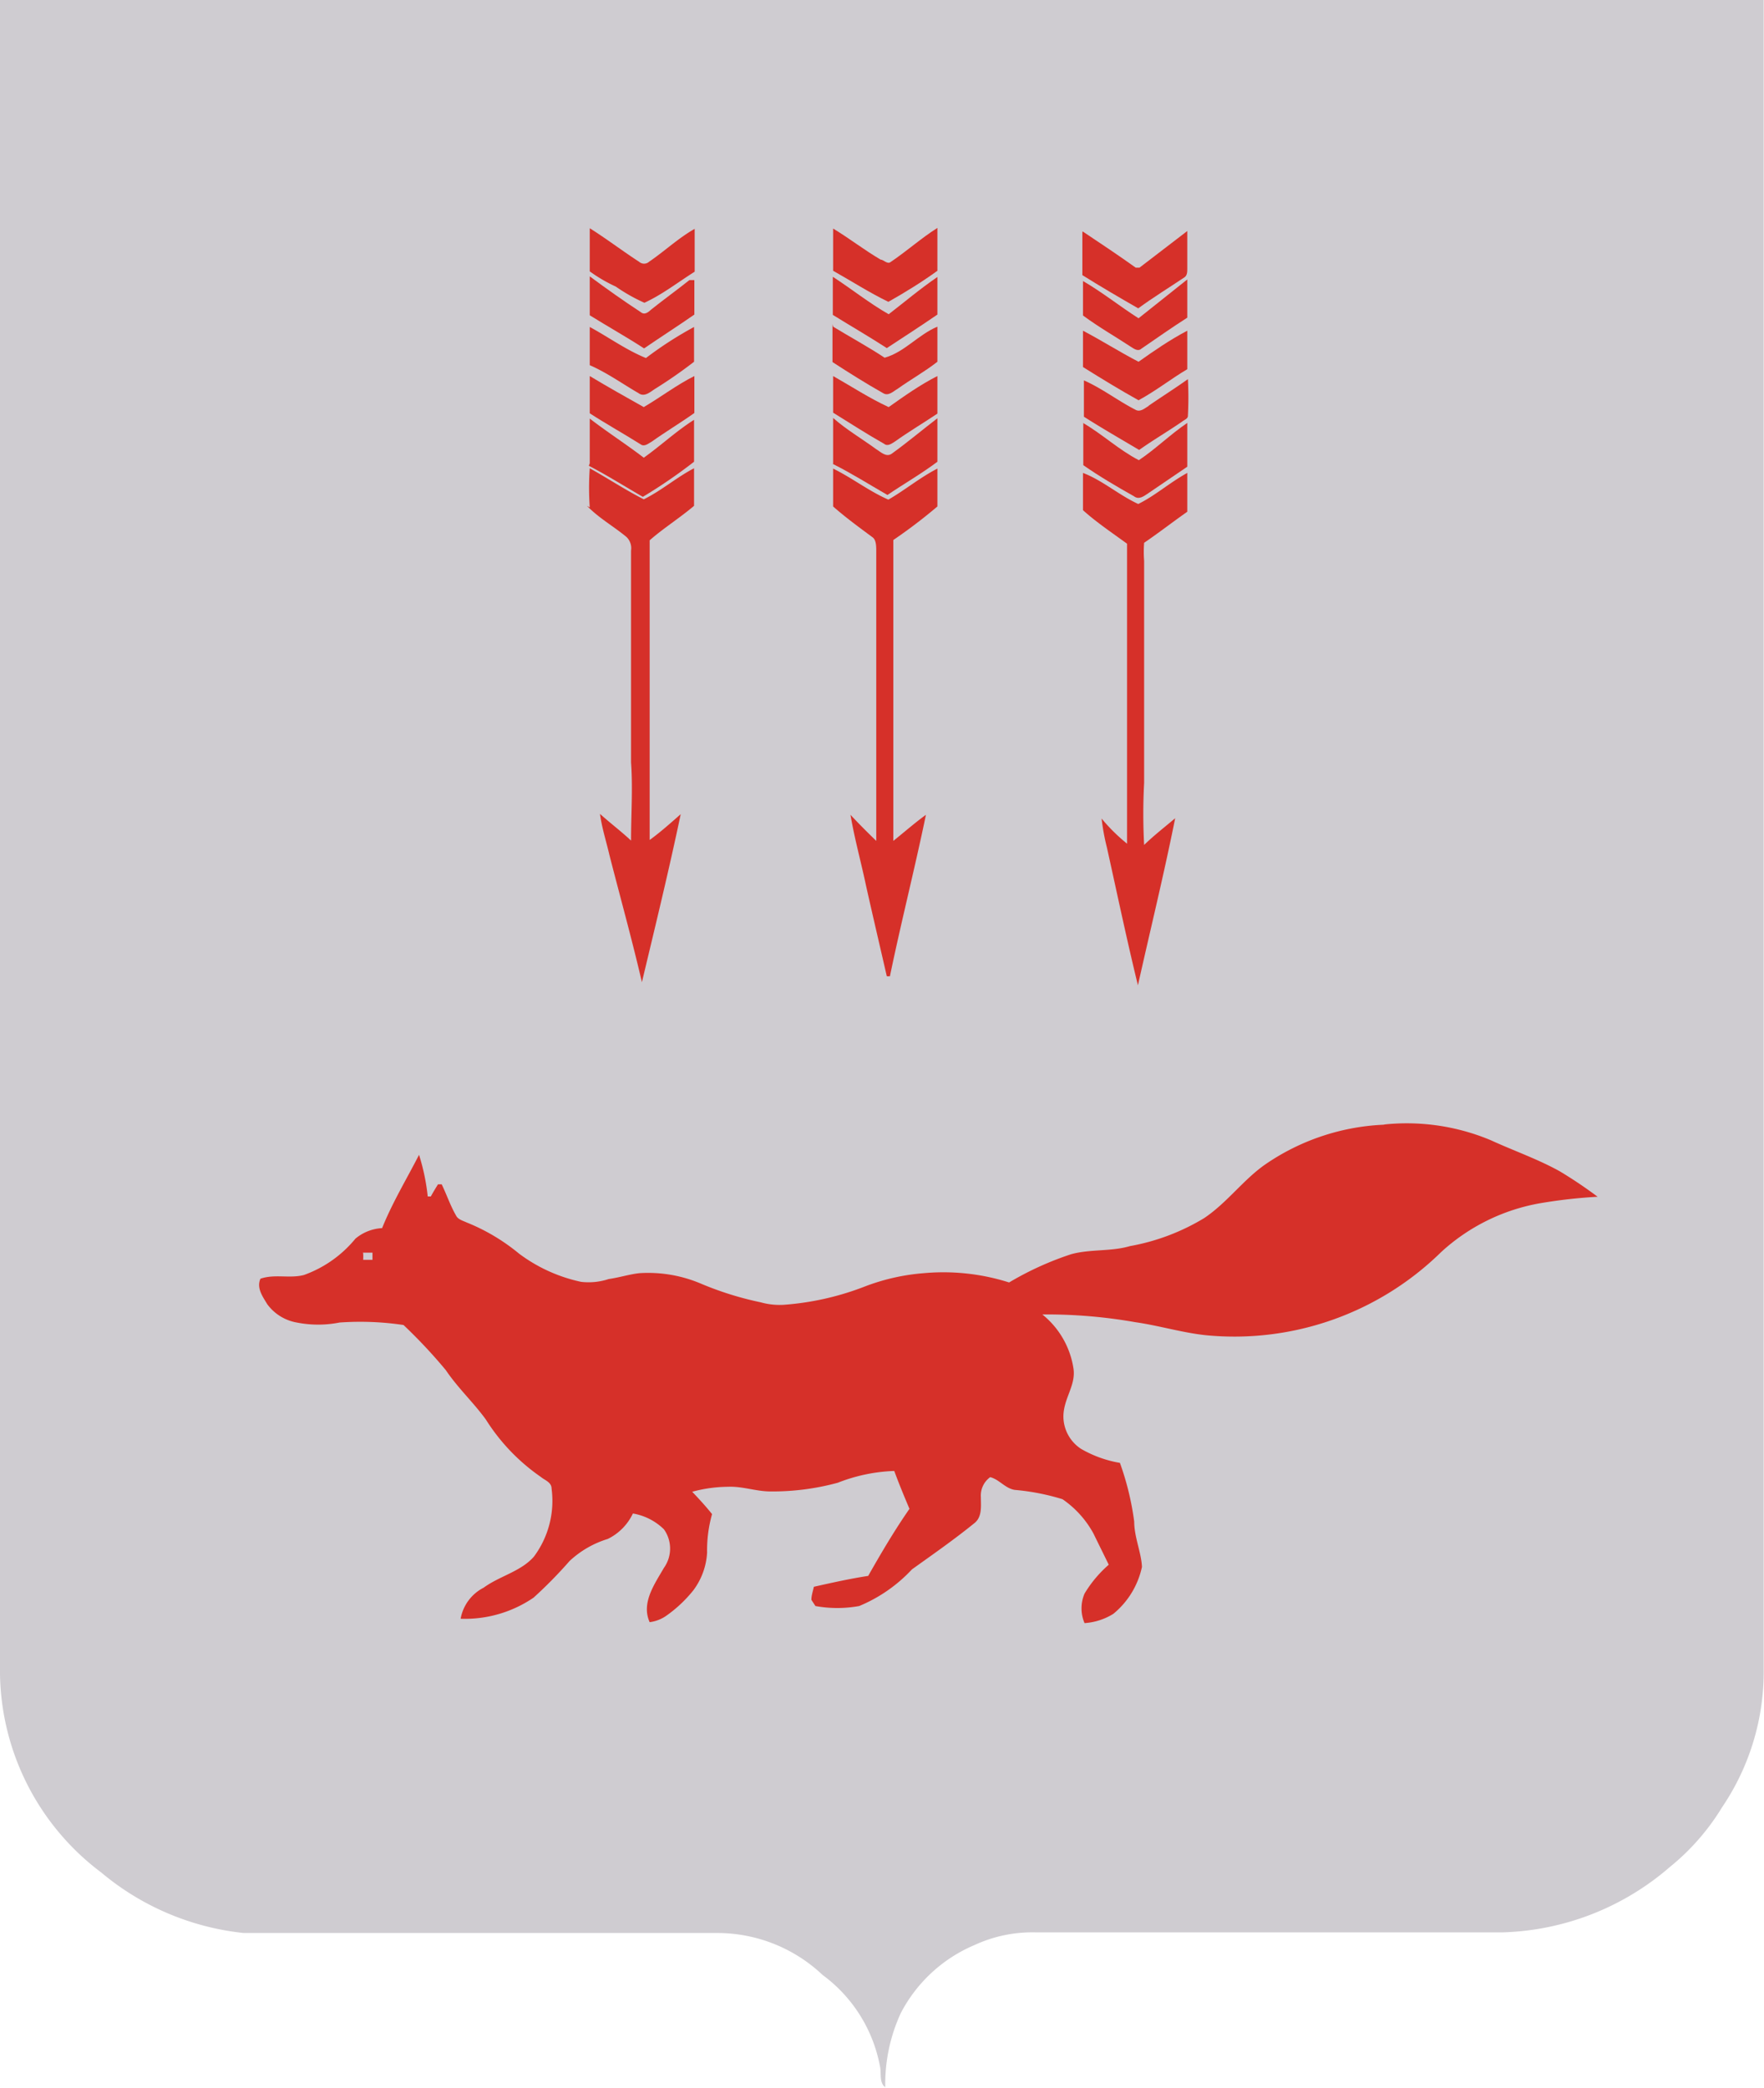 <svg xmlns="http://www.w3.org/2000/svg" viewBox="0 0 56.83 67.23"><defs><style>.cls-1{fill:#cfccd1;}.cls-1,.cls-2{fill-rule:evenodd;}.cls-2{fill:#d63029;}</style></defs><g id="Слой_2" data-name="Слой 2"><g id="_1" data-name=" 1"><path class="cls-1" d="M0,0C.4,0,.8,0,1.21,0H52.49c1.44,0,2.89,0,4.33,0V53.77a7.78,7.78,0,0,1-1.34,4.43,7.46,7.46,0,0,1-1.69,1.93,8.6,8.6,0,0,1-5.4,2.1h-15a4.44,4.44,0,0,0-2,.41,4.77,4.77,0,0,0-2.37,2.19,5.46,5.46,0,0,0-.5,2.39c-.19-.15-.13-.41-.16-.62a4.73,4.73,0,0,0-1.86-3,4.94,4.94,0,0,0-3.33-1.35h-13c-.77,0-1.55,0-2.32,0A8.53,8.53,0,0,1,3.26,60.3,8.14,8.14,0,0,1,0,53.93V0Z"/><path class="cls-2" d="M19,7.35c.54.34,1.05.73,1.59,1.08a.24.24,0,0,0,.32,0c.5-.34.94-.76,1.47-1.06V8.75c-.54.34-1.05.74-1.62,1a5.57,5.57,0,0,1-.92-.52A5,5,0,0,1,19,8.74c0-.46,0-.93,0-1.39Z"/><path class="cls-2" d="M26.84,7.36c.53.32,1,.69,1.53,1,.09,0,.22.16.32.08.52-.35,1-.78,1.51-1.1q0,.69,0,1.38c-.51.37-1.05.7-1.58,1-.62-.3-1.19-.67-1.78-1q0-.7,0-1.41Z"/><path class="cls-2" d="M34.89,7.46c.57.38,1.14.76,1.7,1.16l.12,0,1.54-1.18c0,.4,0,.81,0,1.21,0,.1,0,.22-.09.28-.49.33-1,.64-1.49,1-.61-.35-1.21-.7-1.8-1.07,0-.47,0-.93,0-1.4Z"/><path class="cls-2" d="M19,10.15c0-.42,0-.83,0-1.25.54.4,1.09.79,1.64,1.15.13.11.25,0,.35-.09.4-.32.82-.62,1.22-.94h.16c0,.37,0,.74,0,1.11-.53.37-1.08.72-1.62,1.09-.57-.37-1.16-.7-1.74-1.06Z"/><path class="cls-2" d="M26.84,8.92c.6.39,1.16.84,1.79,1.2.52-.4,1-.81,1.57-1.2,0,.4,0,.81,0,1.21-.54.37-1.08.72-1.63,1.08-.57-.37-1.16-.71-1.74-1.07,0-.4,0-.81,0-1.22Z"/><path class="cls-2" d="M34.89,9.05c.62.36,1.18.81,1.79,1.2L38.25,9c0,.41,0,.82,0,1.23-.5.32-1,.67-1.48,1-.11.1-.24,0-.35-.07-.5-.33-1-.61-1.53-1,0-.39,0-.78,0-1.17Z"/><path class="cls-2" d="M19,10.53c.61.33,1.17.74,1.81,1a12,12,0,0,1,1.55-1c0,.37,0,.75,0,1.12a14.76,14.76,0,0,1-1.22.85c-.17.1-.37.31-.57.16-.52-.3-1-.65-1.57-.9,0-.42,0-.84,0-1.26Z"/><path class="cls-2" d="M26.84,10.52c.56.34,1.13.65,1.66,1,.64-.18,1.08-.74,1.7-1,0,.38,0,.76,0,1.13-.41.32-.86.57-1.28.87-.14.08-.3.25-.47.14-.55-.31-1.09-.65-1.63-1,0-.41,0-.81,0-1.22Z"/><path class="cls-2" d="M34.89,10.65c.61.32,1.19.69,1.79,1,.51-.36,1-.7,1.57-1,0,.42,0,.83,0,1.24-.54.32-1,.69-1.57,1-.61-.34-1.2-.7-1.79-1.07,0-.39,0-.79,0-1.18Z"/><path class="cls-2" d="M19,12.11c.58.35,1.17.68,1.74,1,.56-.33,1.07-.72,1.63-1V13.3c-.45.32-.92.6-1.37.92-.11.06-.24.18-.36.09-.54-.34-1.1-.65-1.64-1,0-.4,0-.81,0-1.21Z"/><path class="cls-2" d="M26.84,12.11c.6.34,1.18.72,1.79,1,.51-.36,1-.71,1.57-1,0,.4,0,.8,0,1.21-.45.3-.92.58-1.37.9-.1.06-.23.17-.35.07-.55-.31-1.09-.66-1.64-1,0-.4,0-.81,0-1.22Z"/><path class="cls-2" d="M37,13.07c.42-.29.85-.56,1.27-.86a11.59,11.59,0,0,1,0,1.18c0,.1-.12.13-.19.19-.45.31-.93.59-1.38.91-.59-.35-1.2-.7-1.78-1.07q0-.59,0-1.17c.59.26,1.1.66,1.67.95.15.08.3-.06.42-.13Z"/><path class="cls-2" d="M19,14.92q0-.72,0-1.44c.57.44,1.18.83,1.74,1.26.55-.39,1.05-.86,1.62-1.22,0,.45,0,.9,0,1.35A16.52,16.52,0,0,1,20.71,16c-.59-.34-1.16-.7-1.74-1Z"/><path class="cls-2" d="M26.84,14.93c0-.49,0-1,0-1.47.43.38.93.67,1.38,1,.15.09.33.28.51.15.5-.36,1-.78,1.47-1.14,0,.46,0,.93,0,1.4-.52.39-1.08.71-1.61,1.07-.59-.34-1.16-.7-1.76-1Z"/><path class="cls-2" d="M34.89,13.62c.62.36,1.16.87,1.8,1.2.54-.36,1-.82,1.56-1.2q0,.71,0,1.41L37,15.88c-.14.09-.3.23-.47.1-.55-.31-1.1-.63-1.63-1,0-.45,0-.91,0-1.37Z"/><path class="cls-2" d="M19,16.34a8.83,8.83,0,0,1,0-1.26c.59.33,1.15.7,1.74,1,.57-.28,1.06-.71,1.62-1,0,.4,0,.81,0,1.21-.46.39-1,.73-1.43,1.11q0,4.83,0,9.65c.36-.26.69-.56,1-.83-.38,1.81-.82,3.61-1.25,5.41-.32-1.38-.7-2.74-1.05-4.11-.1-.43-.24-.86-.3-1.31.32.29.68.56,1,.86,0-.84.06-1.68,0-2.52,0-2.27,0-4.55,0-6.82a.5.5,0,0,0-.15-.44c-.41-.34-.88-.6-1.27-1Z"/><path class="cls-2" d="M26.84,15.09c.61.3,1.16.73,1.78,1,.54-.31,1-.7,1.58-1,0,.41,0,.82,0,1.22a16.59,16.59,0,0,1-1.42,1.08c0,3.23,0,6.46,0,9.69.35-.28.69-.58,1.05-.84-.36,1.74-.8,3.46-1.16,5.2h-.1c-.23-1-.45-1.94-.67-2.92-.16-.76-.37-1.51-.5-2.28.27.29.55.57.83.84,0-3.11,0-6.22,0-9.33,0-.15,0-.35-.11-.44-.43-.32-.86-.63-1.28-1,0-.41,0-.83,0-1.25Z"/><path class="cls-2" d="M34.89,15.23c.63.24,1.15.71,1.78,1,.55-.27,1-.68,1.58-1,0,.41,0,.83,0,1.25-.47.33-.92.68-1.39,1a3.69,3.69,0,0,0,0,.58v7.15a18.88,18.88,0,0,0,0,2c.32-.31.67-.58,1-.86-.36,1.8-.8,3.59-1.2,5.38-.36-1.47-.68-3-1-4.44a7,7,0,0,1-.17-.93,5.7,5.7,0,0,0,.82.81q0-4.83,0-9.66c-.48-.35-1-.7-1.42-1.08,0-.39,0-.79,0-1.19Z"/><path class="cls-2" d="M44.62,36.21a7,7,0,0,1,3.41.51c.74.34,1.52.61,2.22,1a14.43,14.43,0,0,1,1.22.82,16.54,16.54,0,0,0-1.86.21,6.33,6.33,0,0,0-3.18,1.57A9.51,9.51,0,0,1,38.86,43c-.77-.08-1.51-.31-2.28-.42a16.5,16.5,0,0,0-3-.25,2.76,2.76,0,0,1,1,1.72c.1.57-.34,1-.32,1.61a1.25,1.25,0,0,0,.57,1,3.75,3.75,0,0,0,1.25.45A9.05,9.05,0,0,1,36.54,49c0,.5.23,1,.25,1.46a2.68,2.68,0,0,1-.92,1.51,2,2,0,0,1-.93.3,1.21,1.21,0,0,1,0-.95,3.86,3.86,0,0,1,.78-.93c-.16-.33-.33-.67-.49-1a3.19,3.19,0,0,0-1-1.11,7.36,7.36,0,0,0-1.54-.3c-.31-.05-.5-.34-.79-.41a.73.73,0,0,0-.3.64c0,.29.05.65-.22.85-.64.52-1.33,1-2,1.48a4.87,4.87,0,0,1-1.7,1.18,3.93,3.93,0,0,1-1.41,0l-.13-.2c0-.14.05-.28.08-.42.58-.13,1.16-.26,1.75-.35.42-.74.85-1.47,1.33-2.16-.17-.4-.34-.81-.49-1.22a5.48,5.48,0,0,0-1.82.38,8,8,0,0,1-2.17.28c-.46,0-.9-.17-1.36-.15a4.51,4.51,0,0,0-1.16.16c.22.23.44.47.64.72a4.31,4.31,0,0,0-.16,1.24,2.23,2.23,0,0,1-.44,1.21,4.23,4.23,0,0,1-.87.82,1.2,1.2,0,0,1-.54.21c-.28-.62.16-1.23.46-1.75a1.07,1.07,0,0,0,0-1.24,1.88,1.88,0,0,0-1-.51,1.74,1.74,0,0,1-.81.82,3.15,3.15,0,0,0-1.23.71,14.37,14.37,0,0,1-1.16,1.18,3.92,3.92,0,0,1-2.35.68,1.4,1.4,0,0,1,.74-1c.52-.38,1.2-.52,1.62-1a3,3,0,0,0,.57-2.19c0-.21-.22-.27-.35-.38a6.37,6.37,0,0,1-1.77-1.85c-.4-.55-.89-1-1.29-1.59A16.82,16.82,0,0,0,13,42.67a9.43,9.43,0,0,0-2.06-.08,3.56,3.56,0,0,1-1.38,0A1.5,1.5,0,0,1,8.61,42c-.15-.25-.35-.52-.22-.82.46-.16.94,0,1.4-.12a3.8,3.8,0,0,0,1.66-1.17,1.46,1.46,0,0,1,.86-.34c.33-.82.79-1.58,1.19-2.36a6.79,6.79,0,0,1,.28,1.34l.1,0c.07-.13.15-.26.23-.39l.12,0c.16.33.28.69.46,1,.06.13.22.17.35.23a6.37,6.37,0,0,1,1.68,1,5.12,5.12,0,0,0,2,.91,2.07,2.07,0,0,0,.89-.09c.35-.05.69-.16,1-.19a4.36,4.36,0,0,1,2,.35,10.46,10.46,0,0,0,1.9.59,2.25,2.25,0,0,0,.73.08,9,9,0,0,0,2.57-.57A6.78,6.78,0,0,1,29.77,41a7,7,0,0,1,2.74.3,10,10,0,0,1,2-.91c.62-.17,1.28-.08,1.89-.26a7,7,0,0,0,2.39-.9c.75-.5,1.28-1.26,2-1.75a7.29,7.29,0,0,1,3.78-1.26Z"/><path class="cls-1" d="M11.69,40.34H12c0,.07,0,.15,0,.23H11.7a1.48,1.48,0,0,0,0-.21Z"/></g></g></svg>